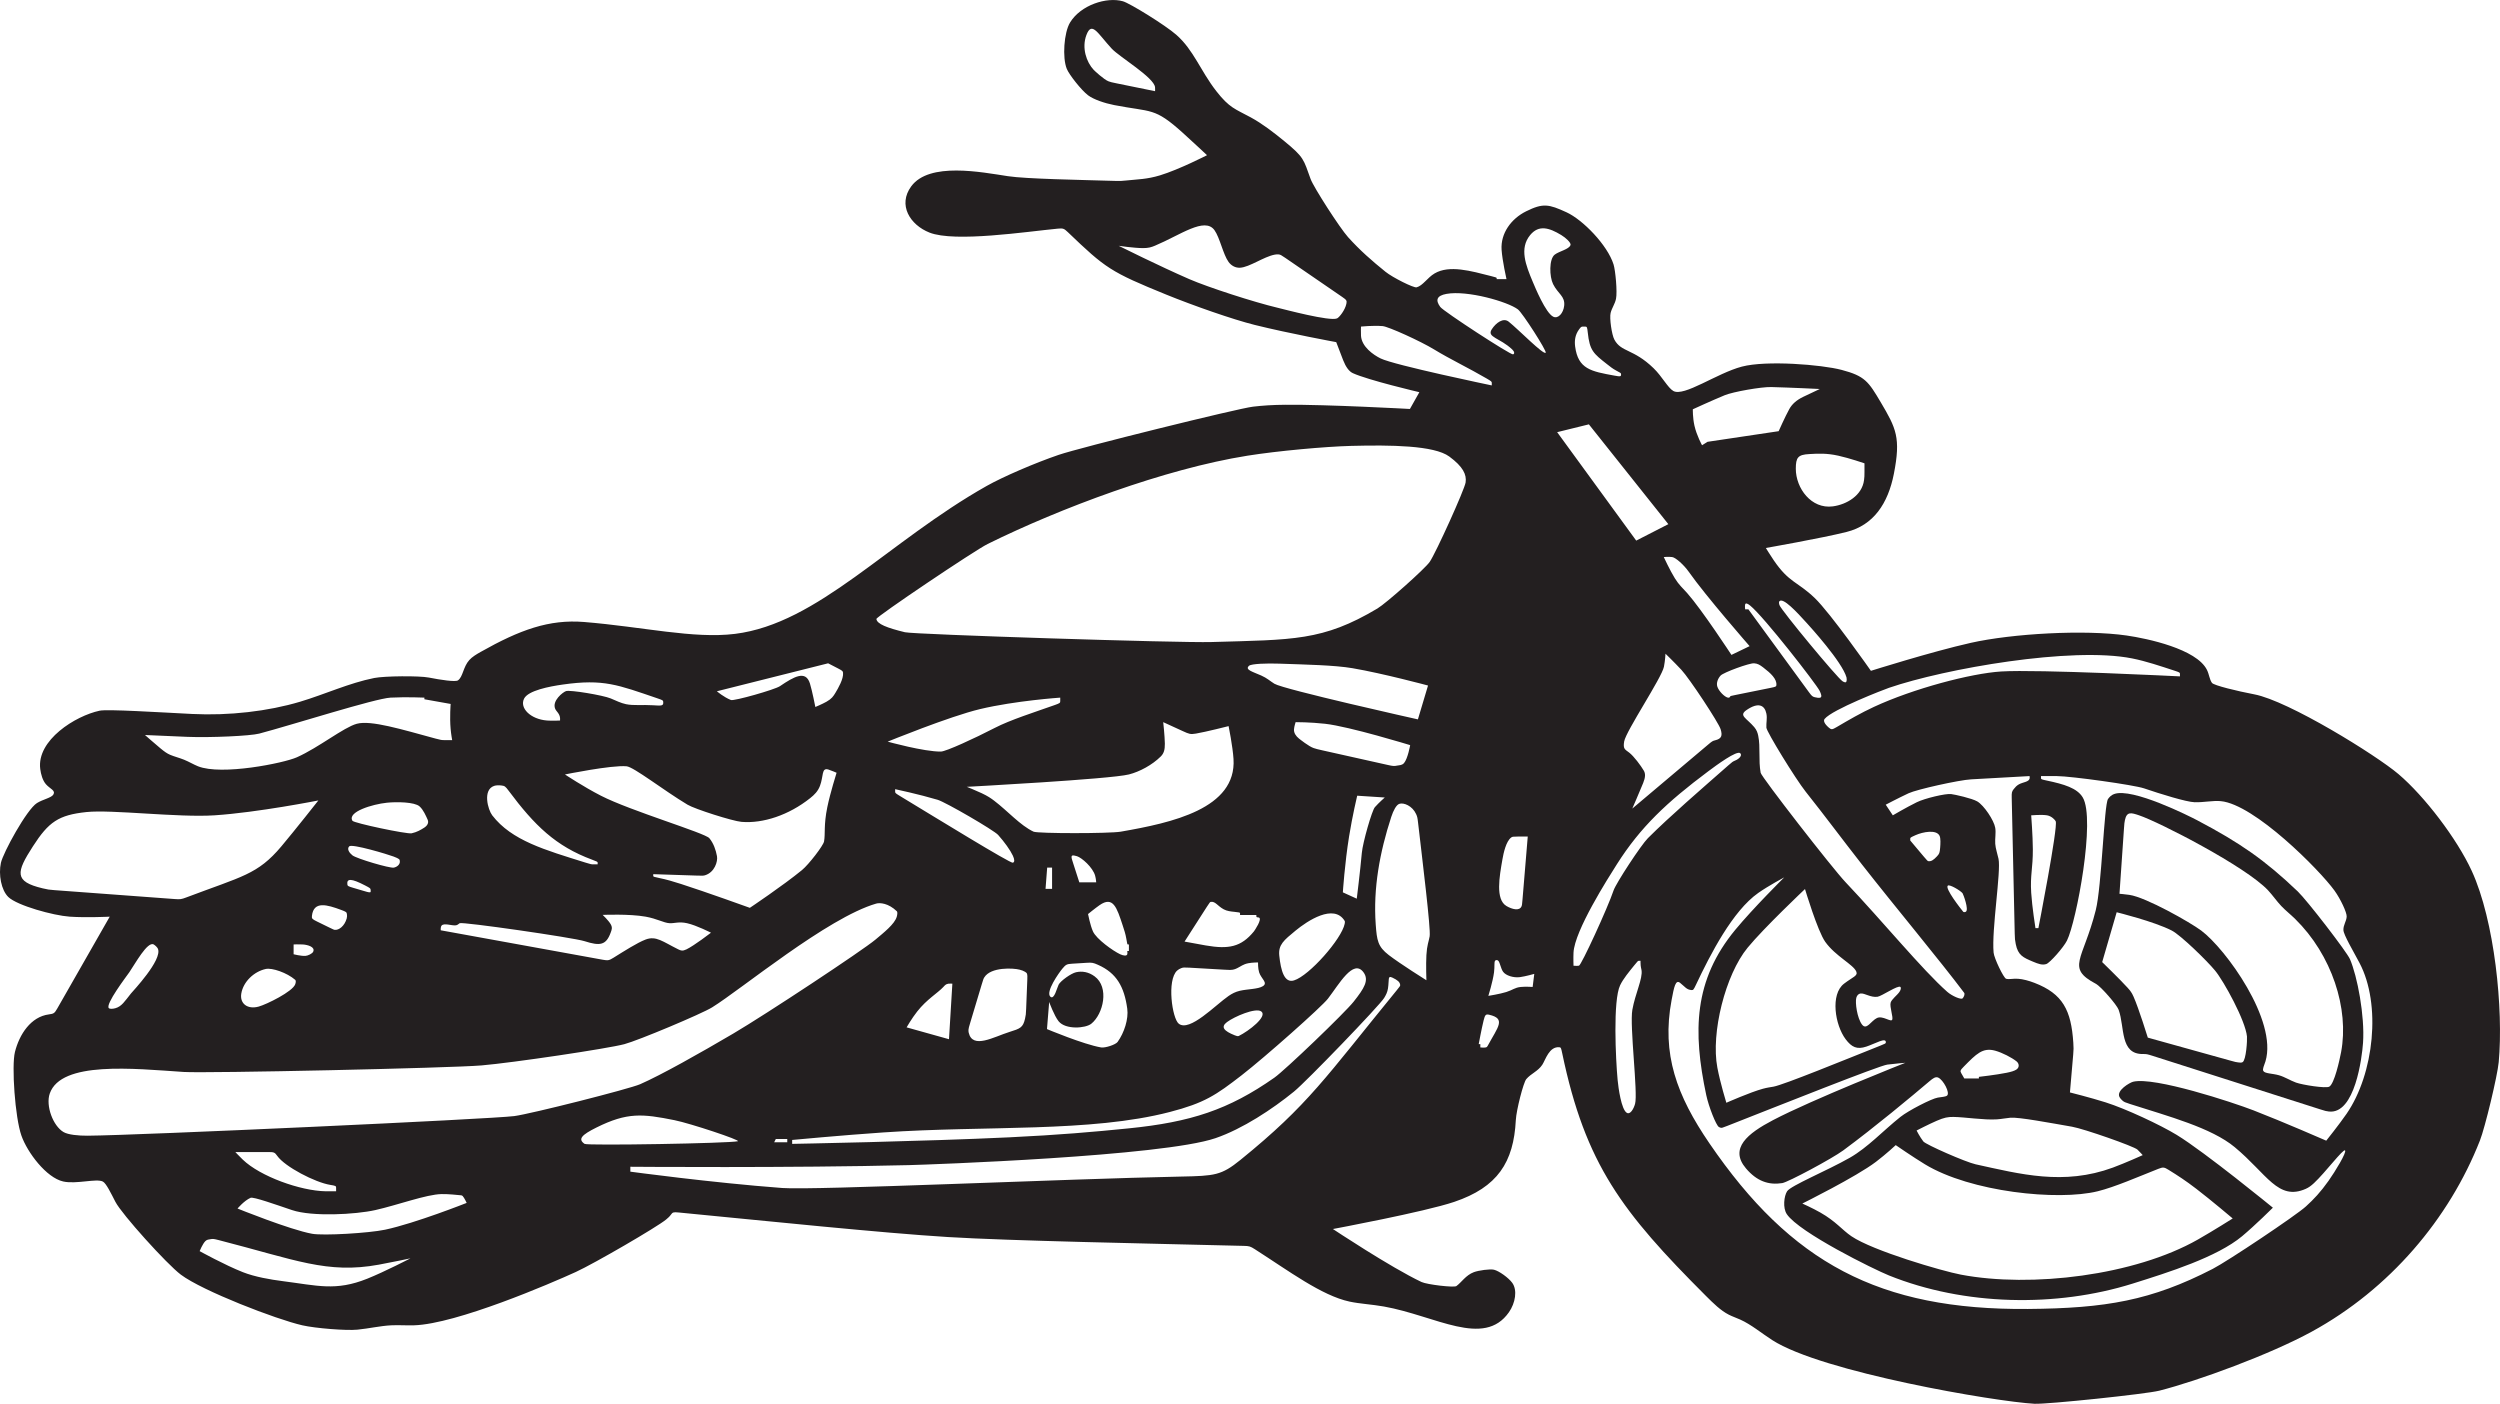 <?xml version="1.0" encoding="UTF-8" standalone="no"?>
<svg viewBox="0 0 688.237 386.462" xml:space="preserve" xmlns="http://www.w3.org/2000/svg"><defs></defs><g transform="matrix(1.25,0,0,-1.25,0,386.462)"><g transform="scale(.24)"><path d="m30.184,511.535c14.473,22.492 23.531,28.781 49.125,31.492 23.093,2.453 84.156-5.187 117.523-3 39.543,2.594 95.313,13.649 95.313,13.649s-21.309-27.106-33.965-42.141c-21.836-25.957-35.953-27.437-87.2-46.844-4.542-1.718-5.585-1.871-10.433-1.511l-110.731,8.203c-4.848.359-5.91.519-10.648,1.64-26.508,6.278-24.285,14.731-8.984,38.512zm141.75,100.5c21.011-.851 57.765.82 65.996,2.992 30.05,7.95 106.379,32.289 120.484,33 14.859.758 31.016,0 31.016,0v-1.5l24.109-4.3c0,0-.996-12.067-.031-22.868 .476-5.316 1.422-10.332 1.422-10.332h-6.684c-3,0-3.855.145-8.547,1.418-31.312,8.493-59.289,17.094-72.277,13.59-12.043-3.262-34.906-21.793-54.988-30.75-12.176-5.433-69.243-16.902-90.754-8.258-4.094,1.649-8.164,4.145-12.75,6.008-4.344,1.754-9.145,2.945-12.75,4.492-3.039,1.313-5.227,2.887-8.996,6-5.434,4.493-14.153,12.196-14.153,12.196s21.86-1.008 38.903-1.688zm246.261-172.98c1.645.222 2.465,1.183 3.637,1.972 2.215,1.5 104.305-13.195 114.602-16.5 14.125-4.527 19.769-3.789 23.996,7.985 .902,2.508 1.773,4.414 0,7.527-2,3.527-7.387,8.609-7.387,8.609s24.43,1.082 39.43-1.621c10.562-1.898 16.449-5.664 21.929-6 4.395-.265 8.528,1.676 16.051,0 8.711-1.937 21.969-8.73 21.969-8.73s-15.426-11.883-22.481-15.27c-3.566-1.711-4.996-1.25-7.527,0-14.187,7.012-20.305,12.688-30,9-7.66-2.91-19.805-10.707-29.371-16.648-4.129-2.563-5.121-2.754-9.906-1.883l-148.707,27.024c0,0-.293,2.812.722,4.207 2.059,2.824 9.485-.149 13.043.328zm35.227,127.972c1.906.649 4.457.641 6.683.387 3.004-.344 3.661-.816 6.567-4.715 23.836-31.972 43.23-50.965 76.691-63.386 4.563-1.692 5.071-1.961 5.071-2.684v-1.602h-4.004c-1.797,0-2.512.164-7.157,1.61-37.003,11.562-67.761,20.195-85.589,43.39-3.922,5.102-8.977,23.364 1.738,27zm27.512,80.102c3.765,7.406 22.992,11.125 35.457,12.898 37.531,5.34 50.582-.285 86.925-12.656 4.606-1.566 5.129-1.859 5.254-2.941 .469-4.106-1.136-3.938-9.593-3.395-9.411.598-17.504-.5-24.563.992-4.73,1-8.992,3.172-13.984,5.258-7.215,3.008-37.383,7.973-41.008,6.742-2.957-1-12.988-8.879-9.988-16.199 1.05-2.562 4.152-4.332 4.5-8.551 .082-1.047 0-2.25 0-2.25s-6.938-.394-12,0c-15.196,1.188-25.368,11.528-21,20.102zm199.464-113.102c19.774-1.679 43.442,6.172 63.036,21.75 4.058,3.227 7.113,6.336 8.996,11.25 3.418,8.903 1.23,17.09 7.804,15 2.719-.863 7.457-2.945 7.457-2.945s-5.832-18.519-8.507-31.555c-3.43-16.695-1.684-24.39-3-31.5-.723-3.879-14.036-21.14-20.25-26.25-17.25-14.175-47.832-34.64-47.832-34.64s-40.286,14.543-63.168,21.89c-7.649,2.461-13.36,4.114-20.204,5.52-4.769.973-5.296,1.16-5.296,1.883v1.597l40.621-1.324c4.859-.156 5.574-.117 7.14.387 8.489,2.723 11.645,12.48 10.739,17.437-1.039,5.668-3.11,11.801-7,16.5-4.004,4.836-72.391,25.114-99.5,39-16.036,8.215-33,19.5-33,19.5s42.859,8.758 56.519,7.5c6.668-.605 33.746-21.925 55.981-35.25 6.726-4.031 41.363-15.054 49.464-15.75zm79.536,145.5 9.004-4.66c4.046-2.094 4.511-2.496 4.683-3.996 .633-5.531-4.578-14.406-6.937-18.344-1.985-3.316-3.426-5.515-8.25-8.25-3.969-2.242-10.223-4.843-10.223-4.843s-2.883,14.851-4.984,21.593c-3.852,12.328-14.332,6.461-27.543-2.5-4.735-3.207-42.161-13.785-44.926-12.699-6.547,2.582-12.922,8.027-12.922,8.027l102.098,25.672zm-424.809-203.902c4.328-2.246 4.82-2.617 4.945-3.691 .297-2.61.153-2.711-1.738-2.496-.719.082-1.316.246-5.98,1.621l-8.243,2.433c-4.66,1.375-5.195,1.696-5.371,3.196-.617,5.425 3.465,5.652 16.387-1.063zm19.844,75.957c9.277.961 25.418.672 29.965-3.305 3.636-3.175 5.996-8.976 7.5-12.238 1.574-3.418-1.239-6.137-3.004-7.262-3.473-2.211-6.852-4.195-11.696-5.25-4.289-.929-53.007,9.375-54.304,11.489-4.992,8.16 18.332,15.207 31.539,16.566zm6.176-49.375c1.996-.758 4.07-1.621 5.183-2.535 .445-.371.61-1.371.602-2.242-.012-2.539-2.403-4.727-5.489-5.403-3.648-.797-34.187,8.243-38.011,11.25-2.86,2.258-5.301,5.793-2.996,8.258 2.484,2.649 35.629-7.394 40.711-9.328zm-90.215-113.168c.761-.656.57-2.414 0-4.023-2.395-6.782-26.2-18.45-33.477-20.489-10.269-2.875-17.609,2.68-16.019,12 1.851,10.875 11.656,20.157 22.496,22.508 5.703,1.227 19.386-3.402 27-9.996zm15.328,58.785c1.594,13.836 13.863,10.203 26.758,5.418 4.57-1.691 5.101-2.078 5.328-3.855 .168-1.317.226-2.535-.172-3.961-2.004-7.153-7.266-10.922-10.942-10.496-.808.086-1.382.336-5.746,2.472l-10.703,5.239c-4.367,2.144-4.816,2.66-4.523,5.183zm1.176-32.894c-.832-1.879-4.981-3.785-7.204-3.903-4.074-.207-10.796,1.5-10.796,1.5v9c0,0 4.812.243 8.398,0 4.606-.3 11.512-2.254 9.602-6.597zm535.5,37.109c.898-.867.48-3.281 0-5.012-1.883-6.797-12.168-14.812-19.5-21-11.813-9.964-100.645-68.672-130.5-86.25-30.668-18.047-66.164-38.031-85.5-46.5-10.059-4.402-100.317-27.257-115.5-29.25-21.2-2.777-345.594-17.687-391.563-18-8.469-.054-17.824.864-22.039,3.321-9.715,5.652-16.539,24.226-12.676,35.363 10.418,30.043 76.762,22.898 122.903,19.816 20.296-1.351 245.242,3.582 273.375,6 28.933,2.489 115.523,15.375 131.007,19.5 12.762,3.399 70.629,27.668 80.493,33.75 26.714,16.493 105.918,82.27 150.601,95.25 3.457,1.008 11.25.368 18.899-6.988zm83.398,336.988c66.082,32.645 162.508,68.918 238.358,81.008 27.87,4.438 71.33,8.375 95.24,8.996 36.02.934 76.11.492 90-9.754 12.65-9.312 16.05-16.574 15-23.757-.93-6.446-27.37-64.903-33-72.993-4.42-6.343-39.82-37.879-48-42.75-50.22-29.918-77.28-28.539-152.39-30.742-29.33-.863-272.567,6.922-281.106,8.992-16.364,3.977-25.844,7.621-26.196,12.215-.16,2.063 90.024,62.824 102.094,68.785zm360.598,170.254c-6.77,3.324-17.33,10.739-18,20.727-.23,3.523 0,8.519 0,8.519s10.77,1.129 19.81.442c5.24-.399 34.86-13.828 47.37-21.477 14.34-8.762 32.33-17.363 48.16-26.633 4.19-2.457 4.67-2.851 4.67-3.929v-2.399c0,0-89.4,18.567-102.01,24.75zm60.49,59.249c19.06,3.45 56.11-7.12 65.52-14.25 4.16-3.16 26.65-38.221 25.49-39.749-1.83-2.429-24.97,21.336-33.98,28.5-4.9,3.887-11.65-.996-15.51-6.992-4.82-7.457 7.25-7.633 18.75-18.512 2.16-2.05 2.35-4.031.75-4.5-2.29-.656-63.71,39.373-66.76,43.503-4.6,6.26-3.35,10.36 5.74,12zm76.76,54c7.87,9.51 17.26,6.82 28.5,0 4.4-2.67 9.17-7.2 8.52-9.15-1.35-4.03-10.32-5.61-14.52-8.85-5.3-4.1-4.87-20.18-1.49-27 4.47-9.05 11.15-11.03 10.19-19.89-.74-6.8-5.51-12.199-9.95-10.109-7.04,3.309-16.88,27.329-18.8,31.869-6.58,15.56-12.53,30.92-2.45,43.13zm44.77-86.71c1.78,2.442 2.16,2.707 3.81,2.707h1.85c1.65,0 1.89-.535 2.4-5.382 1.74-16.614 5.2-19.352 17.67-29.114 2.69-2.101 5.27-4.234 8.27-5.781 4.04-2.086 4.49-2.402 4.57-3.121 .3-2.602-.54-2.613-6.08-1.598-21.37,3.899-33.31,5.981-36.01,26.699-.68,5.208-.1,10.61 3.52,15.59zm82.01-178.613-29.48-15.09-72.55,99.512 29.11,7.176 72.92-91.598zm3.49-30.18c3.16-.394 10.76-7.136 15.23-13.5 15.8-22.484 55.86-68.257 55.86-68.257l-16.68-8.032c0,0-27.07,41.446-40.68,56.789-4.32,4.871-7.27,7.114-11.25,13.508-4.44,7.145-10.17,19.492-10.17,19.492s4.34.422 7.69,0zm18.98,135.602c0,0 17.31,7.965 29.25,12.898 7.7,3.184 33.61,7.739 42.7,7.504 17.03-.433 44.57-1.781 44.57-1.781s-9.38-4.348-15.26-7.219c-6.1-2.972-10.17-6.562-12.76-11.25-3.88-7.035-9.74-20.254-9.74-20.254l-65.26-9.746-5.04-3.156c0,0-4.89,8.781-6.96,17.883-1.69,7.457-1.5,15.121-1.5,15.121zm157.51-49.586v-8.148c0-3.657-.05-4.383-.4-7.247-1.74-14.043-15.84-22.433-28.7-24.121-19.65-2.574-33.89,16.528-33.91,34.508 0,10.399 1.98,12.918 12.31,13.492 8.31.465 15.77.922 26.72-1.492 10.24-2.262 23.98-6.992 23.98-6.992zm-41.17-208.758c1.44-2.945 2.34-5.57.66-6.258-1.12-.457-3.39-.047-5.04.356-2.22.547-2.79,1.043-5.66,4.969l-55.3,75.675h-3c0,0-.38,3.098 0,4.5 .47,1.743 2.48.688 4.55-.972 12.73-10.231 60.82-72.203 63.79-78.27zm-36.84,82.25c3.42,3.457 15.56-9.574 25.21-20.238 2.56-2.824 32.33-35.484 36.29-49.668 .25-.867.3-2.637 0-3.602-.47-1.515-1.85-1.043-3.59,0-4.64,2.774-56.46,65.332-57.91,69.903-.54,1.687-.62,2.961 0,3.605zm100.5-79.508c51.46,17.641 167.66,38 223.02,27 12.91-2.554 26.03-7.047 38.85-11.222 4.62-1.508 5.13-1.797 5.13-2.875v-2.403c0,0-130.36,6.618-164.04,4.5-27.94-1.754-80.73-15.765-116.76-32.48-12.18-5.649-22.99-11.949-34.17-18.52-4.19-2.464-4.9-2.527-7.14-.609-4.56,3.898-5.14,6.609-3.96,8.062 7.12,8.727 54.66,27.036 59.07,28.547zm130.5-117c0,0 9.68.825 14.52,0 4.38-.734 7.56-4.461 7.98-5.488 2.21-5.34-15.89-98.004-15.89-98.004h-2.71c0,0-3.08,19.449-3.9,32.395-1.02,16.367 1.59,22.328 1.51,39.972-.07,12.594-1.51,31.125-1.51,31.125zm174,13c30.87-2.922 90.55-63.023 104.26-82 5.65-7.832 11.48-20.261 11.24-24-.27-4.343-3.16-7.652-3-12.297 .16-4.402 9.02-19.242 14.83-30.265 19.94-37.793 13.46-101.512-11.96-138.383-6.86-9.937-18.62-24.617-18.62-24.617s-39.71,17.336-66.74,27.812c-18.84,7.301-91.15,31.133-110.53,26.25-2.99-.754-15.56-7.953-12.47-14.011 .58-1.141 1.69-2.391 2.81-3.328 1.52-1.266 2.2-1.571 6.83-3.059 35.42-11.359 74.67-21.809 96.1-39.602 29.66-24.613 39.76-49.547 65.25-38.246 2.7,1.196 4.91,2.828 7.51,5.246 10.33,9.637 26.85,31.707 28.5,30 1.66-1.722-9.07-19.347-15.21-28.004-7.24-10.191-13.34-16.718-20.8-23.492-9.04-8.222-71.49-50.039-85.49-57.254-56.29-28.98-98.15-36.172-169.5-36.75-136.53-1.105-217.36,42.297-292.35,152.094-29.88,43.742-44,81.727-34.65,131.406 2.27,12.106 3.66,19.047 7.76,15.778 4.78-3.813 5.94-6.289 10.52-6.641 1.55-.121 1.96.352 4.03,4.754 13.35,28.254 33.71,67.855 57.19,84.359 9.26,6.524 23.86,14.321 23.86,14.321s-28.36-28.098-44.87-48.071c-38.2-46.238-39.13-93.148-26.68-151.765 2.25-10.586 9.01-27.696 11.55-29.211 .57-.348 1.18-.606 1.83-.746 .88-.192 1.48-.012 6,1.765 48.77,19.157 139.25,55.243 146.8,56.207 8.07,1.036 16.51,1.649 16.51,1.649s-85.19-33.602-121.5-52.649c-23.03-12.078-40.38-25.828-24.76-44.246 9.92-11.695 20.71-15.492 33.28-13.504 5.41.86 45.84,22.528 55.97,30 28.81,21.239 62.89,49.649 79.5,63.75 2.7,2.289 5.18,4.106 7.53,3.137 4.78-1.965 11.31-14.25 8.21-16.621-1.43-1.098-4.97-1.227-8.47-1.809-5.8-.968-27.03-11.941-34.26-17.707-15.92-12.679-29.98-28.07-46.5-37.5-20.91-11.922-54.16-25.515-57.51-30.75-2.8-4.371-4.12-15.261-.25-21 11.46-16.957 80.17-50.781 93.75-56.25 69.28-27.883 153.48-29.437 223.5-7.5 33.37,10.457 77.47,24.336 100.51,43.5 11.95,9.957 28.27,26.184 28.27,26.184s-62.23,50.914-88.27,66.816c-15.03,9.172-46.77,24.02-65.18,29.832-14.26,4.5-32.78,9.121-32.78,9.121l3,34.793c.41,4.844.41,5.922.1,10.778-1.96,29.871-9.6,44.945-35.65,54.976-5.11,1.977-10.65,3.446-14.97,3.75-4.84.344-8.15-.777-11.03,0-2.3.621-11.01,18.801-11.5,23.973-1.94,20.898 6.94,74.527 4.51,86.07-1.02,4.809-2.68,9.266-3.01,13.86-.34,4.843.79,9.828 0,14.613-1.13,6.887-10.35,20.648-16.49,24.234-4.91,2.864-20.5,6.325-24,6.75-5.12.633-24.24-3.914-31.5-7.5-9.73-4.785-22-12.023-22-12.023l-6.5,9.773c0,0 11.62,6.106 20.99,10.5 7.48,3.512 46.14,12.11 57.3,12.75 21.26,1.219 53.7,3 53.7,3s.27-1.363 0-2.398c-.78-3.024-6.14-3.149-9.87-5.231-1.9-1.062-3.38-2.632-4.68-4.324-1.75-2.281-1.93-3.074-1.83-7.933l2.76-124.746c.12-4.856.21-5.809.94-9.516 2.07-10.414 6.91-12.379 15.69-16.102 5.35-2.269 8.7-3.363 12.29-2.25 3.32,1.032 15.92,15.305 19.01,21.524 8.68,17.476 26.49,111.726 14.44,131.476-5.22,8.551-17.17,12.063-32.96,15.391-4.76,1-5.29,1.211-5.29,2.109v2c0,0 7.5.055 14.41,0 13.65-.097 71.03-8.156 80.09-11.25 15.12-5.148 38.89-12.531 46.48-12.75 8.55-.238 16.72,1.7 24.02,1zm-459,66.024c1.8-5.899 1.02-8.738-5.19-10.223-2.08-.496-2.72-.898-6.43-4.031l-69.44-58.586c0,0 6.83,15.66 10,23.519 2.06,5.106 2.23,8.493.56,11.309-2.72,4.613-9.05,13.164-13.38,16.527-3.81,2.954-5.84,3.161-4.62,10.262 1.66,9.574 34.53,58.422 36.5,68.598 1.13,5.816 1.41,11.89 1.41,11.89s7.79-7.515 14.6-14.789c7.34-7.847 34.14-48.414 35.99-54.476zm45.71,37.898-31.41-6.347c-4.77-.965-5.3-1.106-5.43-1.418-.43-1.172-1.46-1.332-2.26-1.157-3.19.723-8.28,6.047-9.6,9.993-1.2,3.543.59,7.683 2.99,10.265 2.73,2.906 26.41,11.574 30.75,11.242 3.2-.238 5.15-1.379 8.26-3.75 6.98-5.32 12.8-10.699 12.15-16.418-.14-1.207-.69-1.445-5.45-2.41zm69.04-322.422c5.55-7.351 10.37-9.597 18.97-6.738 8.33,2.766 18.49,9.039 17.87,3.641-.07-.723-.59-1-5.1-2.801-32.5-12.949-88.56-35.918-97.98-37.602-2.98-.531-5.72-.836-9.71-1.918-11.56-3.148-33.55-12.867-33.55-12.867s-5.62,18.348-8.24,32.246c-6.04,31.86 7.35,85.211 27.75,110.039 14.96,18.227 52.67,53.848 52.67,53.848s11.51-38.508 18.57-48.445c9.38-13.188 25.8-20.785 28.5-27.301 1.65-3.965-3.07-4.828-11.24-11.102-12.76-9.773-8.33-37.945 1.49-51zm42.75,18c-1.14-2.691-8.72,3.989-14,1.5-5.47-2.57-9.56-11.562-13.75-6-4.52,6.032-6.41,20.125-5.25,24.512 .63,2.359 2.11,3.774 3.99,3.988 3.76.434 9.15-3.89 15.51-3 3.84.539 18.87,10.993 21.01,9 .68-.644.52-2.476-.9-4.531-2.17-3.168-7.3-6.851-8.1-9.957-.99-3.769 2.49-13.191 1.49-15.512zm67.5,99c-.75-.461-2.02-.461-2.39,0-2.43,2.981-17.09,21.578-14.11,24 1.67,1.352 11.55-4.535 13.51-7 .56-.718 6.06-15.14 2.99-17zm46.5-144.75c-1.88-1.281-4.89-2.16-9-3-9.7-1.984-25.5-3.75-25.5-3.75v-1.5h-13.38l-2.76,4.786c-1.24,2.148-.99,2.769 2.42,6.238 11.31,11.449 17.22,17.676 28.72,14.476 6.52-1.812 15.12-6.273 19.5-9.75 2.57-2.035 2.86-5.554 0-7.5zm129.98-91.238c4.53,1.789 5.48,1.707 9.61-.863 8.73-5.426 15.47-9.762 25.42-17.395 13.67-10.492 33.4-27.203 33.4-27.203s-17.86-11.308-31.91-19.305c-58.04-33.039-153-44.507-217.5-32.242-17.2,3.27-80.82,21.86-100.5,35.246-8.66,5.903-14.12,13.578-28.5,21.75-7.14,4.067-16.51,8.258-16.51,8.258s49.5,24.547 67.52,38.242c9.71,7.391 18.18,15.352 18.18,15.352s15.74-10.867 26.81-17.602c41.81-25.418 121.89-33.777 158.52-24.75 15.56,3.836 37.13,13.25 55.46,20.512zm-41.48,1.238c-45.26-16.675-85.24-5.933-126,3-9,1.977-45.73,18.047-48,21-3.39,4.446-6.16,10.012-6.16,10.012s11.14,5.754 18.38,8.895c7.02,3.046 10.37,3.625 15.4,3.566 10.43-.129 28.08-3 39.89-2.223 4.58.305 8.28,1.161 12.37,1.5 7.93.664 36.56-4.781 56.62-8.25 10.76-1.855 56.91-18.011 60-21 2.46-2.375 4.84-5.078 4.84-5.078s-15.82-7.176-27.34-11.422zm-185.99,300.153v1.8c0,.809.49,1.125 4.94,3.122 6.57,2.953 19.33,5.461 22.05-.809 .99-2.277.75-7.125.46-10.688-.41-4.8-.71-5.601-2.96-8.007-3.05-3.246-5.16-4.707-7.7-4.422-.8.09-1.24.515-4.37,4.238l-12.42,14.766zm49.49-139.801c.8-1.063-.13-3.766-1.49-5.102-1.39-1.359-9.68,2.184-14.01,6-22.7,20.008-59.2,64.614-93.25,100.5-12.52,13.207-77.28,96.645-78,100.5-2.17,11.723-.05,23.387-2.24,34.024-.55,2.64-1.37,5.215-3.64,7.898-7.25,8.512-14.65,10.555-6.87,15.828 10.64,7.211 16.4,4.411 18-3.449 .91-4.433-.28-8.387 0-12.898 .25-3.828 26.7-46.918 36-58.653 18.13-22.824 33.19-43.23 51.61-66.75 30.91-39.492 71.26-87.773 93.89-117.898zm-321.75,93.898c-5.25-15.718-29.62-68.711-31.74-69-2.38-.324-5,0-5,0s-.24,6.957 0,12c.94,20.121 31.73,68.356 39.74,81 21.76,34.313 45.9,56.961 83.88,85.371 7.51,5.622 26.34,19.465 29.37,16.629 2.05-1.914-.68-5.129-4.82-6.816-1.95-.797-2.57-1.246-6.22-4.457-24.87-21.906-53.2-46.254-73.71-66.727-6.24-6.234-29.26-41.32-31.5-48zm19.75-195.75c-1.32-4.738-4.45-10.152-7.6-8.25-5.03,3.051-7.71,22.786-8.4,30-1.81,19.289-4.36,73.145 2.26,87 2.93,6.149 8.27,12.457 12.96,18.289 3.04,3.793 3.47,4.211 4.18,4.211h1.61c0,0-.01-.789 0-1.5 .04-4.152.66-5.476.91-7.07 1.25-7.707-5.8-21.625-8.42-36.398-2.61-14.743 5.26-76.457 2.5-86.282zm-121.74,224.25c1.03,5.957 3.35,16.68 8.04,20.125 1.07.789 1.66.875 5.86.875h9.35l-4.8-57.613c-.41-4.848-.5-5.492-.93-6.449-1.91-4.41-8.53-2.742-13.78.312-10.31,6.02-6.47,27.078-3.74,42.75zm27.75-117c0,0-6.55.434-10.81,0-5.71-.582-7.26-2.742-13.39-4.66-6.02-1.879-16.45-3.527-16.45-3.527s4.13,13.242 5.2,21.547c.74,5.777-.02,9.164.94,10.64 .59.903 2.21.903 3,0 1.62-1.828 2.26-7.027 4.34-10.004 2.51-3.582 9.61-5.769 15.46-4.996 5.17.684 13.2,3 13.2,3l-1.49-12zm-41.25-54c-.39-.695-.68-1.257-1.74-1.5-1.63-.363-5.02,0-5.02,0v3h-1.5c0,0 2.62,14.18 4.5,21.75 1.3,5.18 1.97,5.981 5.11,5.25 15.69-3.648 8.03-11.168-1.35-28.5zm-53.26,100.5c-.83-4.89-2.47-8.047-2.99-17.25-.51-8.789 0-23.109 0-23.109s-23.74,14.84-34.51,23.109c-10.11,7.766-10.93,13.43-12,28.125-2.39,33.086 3.66,66.2 14.25,98.625 2,6.114 4.63,11 7.36,12 3.96,1.461 12.01-1.785 15.43-9.328 1.09-2.402 1.28-3.207 1.83-8.031 3.99-34.668 11.77-97.504 10.63-104.141zm-238.5-161.25c31.91,8.289 42.31,15.403 66.01,33.75 21.27,16.489 73.26,62.618 79.14,70.25 10.15,13.157 23.24,36.852 32.6,24.25 5.4-7.269.71-14.726-9-27-8.19-10.347-63.05-62.945-72.75-69.75-42.11-29.539-76.88-40.765-133.5-46.5-32.85-3.328-63.973-6.043-109.871-8.25-78.141-3.75-199.125-6-199.125-6v3.602c0,0 45.562,4.293 83.625,6.898 94.203,6.461 190.001-.172 262.871,18.75zm-199.496,117.75-3.094-50.961-38.895,10.883c0,0 4.719,8.211 9.739,14.578 8.871,11.262 18.683,16.786 24,22.5 1.238,1.336 2.234,2.68 4.648,3 1.523.203 3.602,0 3.602,0zm-52.5,178.5c0,0 22.023-4.687 39-9.75 7.359-2.195 51.671-27.941 55.5-32.25 5.75-6.464 11.117-13.855 13.5-18.988 1.632-3.504 1.8-5.976 0-6.512-2.36-.695-69.149,40.352-103.383,61.102-4.16,2.519-4.617,2.922-4.617,4v2.398zm151.5,80.664c0-1.503-.508-1.855-5.086-3.48-18.469-6.559-40.75-13.606-54.914-20.934-18.77-9.707-44.879-21.687-49.5-21.75-15.43-.211-48.86,9.11-48.86,9.11s56.727,23.199 84.86,29.89c32.316,7.688 73.5,10.5 73.5,10.5v-3.336zm-30.211-255.046-1.078-27.25c-.192-4.852-.293-5.758-1.036-9.032-1.859-8.175-4.476-9.054-14.175-12.086-14.387-4.488-33.887-16.105-37.5-.75-.231.977-.289,2-.172,3 .156,1.352.324,2.024 1.722,6.676l10.395,34.656c1.394,4.653 1.637,5.309 2.414,6.536 6.035,9.613 26.582,8.527 32.398,6.988 1.77-.465 3.434-1.028 4.957-1.953 2.055-1.25 2.266-1.93 2.075-6.785zm91.707,22.882c-.44-1.797-3.6-1.351-6.5,0-6.57,3.063-21.85,13.953-25,21-2.51,5.621-4.496,15.903-4.496,15.903s6.326,5.175 10.496,8.097c12.54,8.786 15.92-2.23 21.22-18.293 1.35-4.07 2.71-8.132 3.4-12.363 .8-4.808.93-5.344 1.38-5.344h1v-6h-1.5c0,0 .28-1.882 0-3zm-46.196,90c4.532-1.414 14.606-10.293 16.716-17.922 .78-2.859.98-6.078.98-6.078h-15.504l-5.344,16.61c-1.48,4.625-1.656,5.218-1.734,5.89-.227,1.981.218,2.961 4.886,1.5zm-28.8-30 1.5,19.5h4.5v-19.5h-6zm3.339-103.785c0,0 4.586-12.664 8.661-17.715 6.402-7.925 24.734-6.5 29.996-2.25 11.07,8.93 16.73,33.469 3,43.5-5.528,4.043-11.371,4.993-17.008,3.75-4.481-.98-14.258-7.953-15.988-11.398-1.536-3.055-3.996-14.121-7.5-11.102-4.879,4.211 7.886,22.161 11.004,25.86 3.136,3.73 4.023,4.176 8.875,4.476l13.429.832c4.848.301 5.888.114 10.338-1.859 16.92-7.488 24.1-20.012 26.85-40.285 1.28-9.391-2.76-22.012-8.86-30.481-1.8-2.496-11.36-5.679-15.14-5.043-16.016,2.703-49.672,16.828-49.672,16.828l2.015,24.887zm173.957-31.215c-.81-.398-2.21.047-3.57.586-10.29,4.071-13.11,7.742-7.23,12.164 6.65,5.008 26.45,13.586 31.5,9.75 5.97-4.535-11.46-17.957-20.7-22.5zm1.04,41.493c-4.07-.965-7.16-2.563-10.34-4.743-11.94-8.191-35.73-33.324-45.73-25.484-6.04,4.73-11.11,39.945-1.52,48.734 1.09.996 2.36,1.7 3.71,2.219 1.82.703 2.56.75 7.41.477l32.62-1.883c4.85-.281 5.59-.277 7.41.019 1.35.219 2.68.758 3.86,1.336 3.45,1.68 5.62,3.68 10.24,4.582 3.71.731 9,.75 9,.75s-.14-5.511 1.01-9.109c1.88-5.875 8.29-9.543 3.5-12.641-4.42-2.847-14.21-2.625-21.17-4.257zm31.66,281.757c-4.13,2.571-6.73,5.188-12,7.508-8.57,3.754-15.16,5.367-11.29,8.938 2.13,1.953 16.7,2.375 27.84,1.976 24.56-.879 50.59-1.336 67.15-4.172 28.04-4.789 69.3-15.898 69.3-15.898l-9.29-31.066c0,0-123.27,27.496-131.71,32.714zm44.27-61.175c-4.74,1.062-5.56,1.273-8.16,2.109-4.39,1.422-12.91,8.262-13.61,8.816-2.63,2.125-4.75,5.071-4.5,8.403 .21,2.808 1.5,6.597 1.5,6.597s13.22.039 27-1.492c22.47-2.512 78.11-19.605 78.11-19.605s-2.16-12.364-5.6-16.403c-1.84-2.148-4.04-1.937-6.23-2.355-2.95-.574-3.8-.524-8.54.531l-59.97,13.399zm20.24-159.172c-2.76-13.785-32.45-47.582-46.51-51.903-8.81-2.703-12.07,8.828-13.5,22.801-1,9.926 4.16,14.027 15,22.949 10.7,8.801 35.07,25.078 45.01,8.856 .35-.578.2-1.641 0-2.703zm-1.67,28.906c0,0 1.68,26.223 5.74,51.469 3.05,18.883 7.42,37.222 7.42,37.222l25.31-1.648c0,0-5.24-4.57-9.05-8.852-2.76-3.093-11.14-32.41-12.01-42-1.55-17.16-4.64-42-4.64-42l-12.77,5.809zm-79.34-20.809c0,0-.14-.961 0-1.5 .24-.828 1.52-.539 2.24-.765 3.56-1.09-4.04-12.188-4.49-12.735-11.81-14.476-23.33-16.504-44.19-12.922-8.44,1.45-19.48,3.547-19.48,3.547l20.41,31.832c2.62,4.09 3,4.555 3.81,4.649 4.13.472 6.02-3.758 11.7-6.856 3.03-1.644 6.53-2.004 9.93-2.339 4.57-.458 5.07-.586 5.07-1.309v-1.602h15zm-85.5,177 18-8.25c5.8-2.64 6.87-3.097 12-2.25 8.9,1.473 30,6.86 30,6.86s3.77-18.547 4.5-30.11c2.92-45.675-56.54-58.589-103.44-66.75-10.35-1.797-76.248-1.797-80.064,0-12.278,5.786-23.524,18.825-36.242,28.5-2.817,2.145-5.77,4.157-11.25,6.75-5.571,2.645-13.746,5.895-13.746,5.895s131.502,7 148.742,11.355c9.87,2.496 21.35,8.668 29.25,16.5 2.77,2.746 3.83,6.051 3.75,11.703-.1,7.254-1.5,19.797-1.5,19.797zm-356.996-385.5 1.5,3h10.5v-3h-12zm571.086,139.219c-65.22-79.797-80.48-104.543-143.25-155.445-17.48-14.176-23.53-14.656-54.34-15.274-107.188-2.152-336.594-12.695-365.996-10.5-64.813,4.84-139.5,15-139.5,15v4.5c0,0 147.629-1.203 255.75,1.504 18.621.465 232.476,8.016 281.246,24.746 24.81,8.516 52.19,26.598 72,42.75 11.65,9.5 78.35,78.75 82.71,85.868 1.67,2.73 2.99,5.242 3.53,8.742 1.26,8.16-.58,12.168 4.16,9.898 4.46-2.14 6.86-3.949 7.05-6.777 .05-.746-.28-1.246-3.36-5.012zm-745.086-140.719c-6.352,4.383-2.746,8.219 10.937,15.028 28.25,14.066 42.207,12.633 71.559,6.722 14.457-2.906 61.312-18.48 58.133-19.32-7.309-1.93-138.083-4.187-140.629-2.43zm-320.485-7.5h30.594c4.859,0 5.648-.351 7.887-3.539 6.972-9.929 34.793-24.39 48.652-26.597 4.813-.766 5.348-1.016 5.348-2.52v-3.344c0,0-5.215-.074-9.598,0-23.09.399-59.996,13.559-76.094,29.094-3.199,3.086-6.789,6.906-6.789,6.906zm137.485-71.246c-14.778-3.152-56.618-5.644-67.024-3.75-20.453,3.715-68.437,23.16-68.437,23.16s5.949,7.157 11.949,9.836c2.523,1.137 23.355-6.308 38.012-11.246 18.476-6.226 58.144-4.133 76.5,0 20.355,4.582 46.937,14.449 60.816,14.668 6.906.114 13.938-.812 17.586-1.094 .629-.05 1.156-.082 1.844-.824 1.433-1.551 3.562-6.172 3.562-6.172s-47.058-18.66-74.808-24.578zm-16.5-45.004c-28.887-11.605-45.829-6.238-77.25-2.246-11.672,1.477-25.801,3.946-36.754,8.246-16.668,6.555-39.739,19.332-39.739,19.332s2.731,6.688 5.243,9.168c1.57,1.555 3.054,1.461 4.714,1.778 2.235.425 3.008.34 7.715-.867 70.504-18.106 99.274-31.196 146.754-22.504 12.469,2.273 29.012,5.808 29.012,5.808s-23.215-12.09-39.695-18.715zm-218.254,281.25c5.289,7.703 16.675,28.645 22.351,25.5 1.379-.761 3.371-2.699 3.903-3.984 4.191-10.227-23.121-38.977-24.754-41.016-5.836-7.304-8.508-11.863-14.25-13.5-2.278-.644-4.981-.847-6,0-3.805,3.196 16.465,29.672 18.75,33zm1116.83,613.463c-1.21-5.94-6.53-12.541-8.56-13.463-6.52-2.933-48.23,8.263-54.51,9.753-21.83,5.18-63.96,18.84-81.01,26.25-27.68,12.05-64.86,30.6-64.86,30.6s14.24-2.09 22.26-2.1c5.11-.01 7.7.82 11.1,2.25 23.12,9.69 45.55,26.61 54.5,14.25 4.93-6.8 7.99-22.43 13-29.25 2.51-3.41 6.3-5.48 10.5-5.25 8.69.48 21.78,10.12 31.8,12 1.22.23 2.41.35 3.6.2 1.62-.18 2.25-.51 6.25-3.26l52.12-35.77c4.01-2.76 4.39-3.38 3.81-6.21zm-175.58,195.04-35.2,7.17c-4.77.98-5.51,1.16-7.41,1.85-4.32,1.58-13.11,9.92-13.64,10.48-6.778,7.19-11.168,20.28-6.746,32.01 4.976,13.21 10.316,1.49 23.256-12.49 7.04-7.6 38.85-26.42 39.74-35.42 .18-1.75 0-3.6 0-3.6zm-996.028-757.503c15.637-1.062 36.793,0 36.793,0l-48.191-84.359c-2.414-4.223-3.168-4.754-7.57-5.313-16.641-2.132-27.195-18.351-31.238-34.589-3.141-12.621.051-59.946 5.988-76.739 5.473-15.488 22.84-38.484 38.25-42 11.953-2.722 30.484,2.973 36.438-.078 3.102-1.59 7.449-10.722 11.559-18.672 5.863-11.328 47.097-57.043 60.004-66.746 19.843-14.929 87.546-41.035 111.476-46.5 12.106-2.77 40.285-4.996 50.524-4.004 10.601,1.031 20.882,3.492 31.121,4.004 6.98.344 13.941-.223 20.929,0 38.875,1.215 125.543,38.457 148.473,48.969 17.004,7.797 74.508,41.211 82.793,48.105 1.617,1.344 3.188,2.708 4.387,4.411 1.613,2.304 2.336,2.507 7.172,2.043 82.308-7.957 186.046-18.774 247.046-22.528 56.833-3.496 181.105-5.863 271.685-8.117 4.85-.121 5.85-.426 9.94-3.043 30.88-19.754 61.34-42.602 86.96-48.09 9.55-2.051 20.4-2.527 31.49-4.504 47.44-8.453 91.8-38.129 114.75-5.246 5.91,8.457 7.91,20.27 3.01,26.992-3.39,4.641-12.08,10.883-16.74,12.004-3.6.868-14.16-.597-18.52-2.25-7.39-2.804-11.22-9.3-15.99-12.75-2.15-1.554-26.91,1.344-32.01,3.75-28.22,13.34-81.29,48.614-81.29,48.614s84.1,15.695 111.29,24.886c39.8,13.453 54.57,36.282 56.56,75.071 .47,9.117 6.94,34.453 9.6,37.593 4.36,5.145 10.67,7.118 14.7,13.192 2.95,4.453 6.28,17.137 15.89,16.039 1.14-.129 1.37-.672 2.37-5.43 21.31-102.066 55.01-145.824 131.88-222.715 6.8-6.785 13.52-13.43 21-17.246 3.42-1.738 7.01-2.926 10.5-4.504 10.08-4.539 19.28-12.312 29.25-18.75 45.72-29.52 205.47-56.637 240.75-58.496 11.49-.609 102.43,8.918 114.52,11.996 35.65,9.07 101.59,33.227 139.95,54.195 71.35,38.976 126.03,103.437 154.28,175.304 4.75,12.071 16.09,59.364 17.26,71.938 4.47,48.367-3.76,129.937-24.75,175.562-13.55,29.457-43.26,68.434-67.21,88.809-20.46,17.406-100.94,67.25-132.3,73.191-15.51,2.946-37.14,8.176-38.85,10.508-2.33,3.192-2.52,7.735-4.64,11.992-9.59,19.203-54.73,28.762-73.65,31.5-38.52,5.586-105.13,1.805-143.11-6.75-36.13-8.136-91.59-25.66-91.59-25.66s-37.06,52.973-51.65,66.91c-16,15.274-23.42,13.852-37.5,34.508-3.4,4.985-7.26,11.317-7.26,11.317s51.32,8.988 74.14,14.722c24.54,6.164 37.97,25.867 43.36,53.426 6.45,32.93 2.13,41.621-12.06,65.555-11.3,19.054-14.47,24.066-35.94,29.722-18.34,4.84-68.97,8.934-91.49,3.004-23.07-6.074-53.13-27.972-62.94-22.34-5.01,2.879-10.29,13.301-18.07,20.84-18.67,18.098-29.64,14.477-35.99,26.25-2.47,4.555-4.62,19.864-3.46,24.489 1.2,4.73 3.92,8.09 4.95,12.98 1.33,6.3-.55,26.12-2.25,31.53-5.61,17.87-28.3,41.06-43.16,47.86-16.34,7.49-21.52,8.6-37.09.89-13.67-6.77-23.49-20.15-22.5-35.25 .67-10.06 4.5-27 4.5-27h-9v1c0,.45-.52.63-5.23,1.84-18.22,4.64-38.19,10.44-51.77,2.41-6.69-3.96-10.73-11.22-16.5-12.75-2.62-.7-21.94,8.96-28.49,14.25-12.39,9.99-23.46,19.66-34.39,31.8-7.53,8.37-31.55,45.65-34.36,53.33-6.59,18.05-5.69,19.68-24.26,34.87-9.67,7.92-20.23,16.06-30.75,21.75-14.38,7.78-19.55,8.67-31.5,24-14.75,18.93-20.73,37.68-36.75,51.75-10.12,8.88-42.51,28.9-48.99,30.75-14.86,4.26-38.776-3.46-48.506-19.49-5.618-9.27-7.168-32.25-3-42.52 2.187-5.39 13.433-19.66 19.5-24.24 5.056-3.82 15.126-7.28 23.996-9 34.71-6.75 36.78-1.85 63-25.5 9.44-8.5 22.19-20.49 22.19-20.49s-25.67-13.2-43.19-18.51c-12.1-3.66-20.31-3.56-30.57-4.67-4.83-.52-5.91-.56-10.77-.41-32.735.99-81.406,1.79-98.156,4.33-24.305,3.68-72.157,13.28-88.75-9.34-12.508-17.06-1.11-35.33 16.75-42.41 23.234-9.21 89.289.9 117.726,3.61 4.84.46 5.766.14 9.274-3.23 34.586-33.17 39.126-36.47 90.496-57.38 24.26-9.87 60.7-22.694 81-27.749 31.45-7.824 74.77-15.789 74.77-15.789s3.91-10.289 6.37-16.609c2.49-6.324 5.44-10.278 8.86-11.852 14.02-6.449 61.05-17.476 61.05-17.476l-8.66-15.391c0,0-75.99,4.203-114.3,3.856-12.07-.11-20.4-.676-29.62-1.739-13.98-1.617-158.767-37.511-178.466-44.254-21.852-7.472-51.223-20.156-66-28.5-90.707-51.203-154.704-126.277-230.973-135.75-37.926-4.707-84.453,6.5-138.449,10.907-32.055,2.613-59.008-7.196-94.828-27.407-4.161-2.339-7.911-4.629-10.5-7.492-5.731-6.344-5.821-15.543-10.45-18.68-2.336-1.585-15.582.395-26.75,2.594-8.754,1.731-40.636,1.461-50.074-.414-22.93-4.574-45.41-14.996-67.98-21.758-29.465-8.824-65.297-12.925-99-11.25-30.645,1.532-77.766,4.547-85.016,3-22.148-4.714-57.887-27.007-54.48-53.515 .613-4.789 2.168-10.485 5.246-13.985 3.789-4.304 9.121-5.632 6.754-9.507-1.828-2.981-9.539-4.329-15.004-7.743-9.398-5.867-31.102-45.64-33.098-54.91-2.309-10.703.258-24.976 6.848-31.34 8.129-7.839 41.426-16.992 56.223-18" fill="#231f20"></path><path d="m1949.93,535.613c1.71,8.117 5.77,6.844 13,4.414 18.36-6.16 98.18-47.078 118.51-69 4.25-4.593 7.72-9.75 11.99-14.25 3.94-4.148 8.57-7.742 12.78-11.898 33.48-32.879 49.67-82.188 42.08-122.258-1.45-7.613-6.18-28.984-10.85-31.594-3.18-1.777-24.56,1.606-30.51,3.75-5.42,1.965-10.22,5.188-15.74,6.75-5.99,1.696-12.84,1.434-14.25,3.903-1.02,1.773.79,4.968 1.96,8.828 11.3,37.621-36.68,103.426-58.96,120.019-10.14,7.551-50.55,30.508-65.89,32.746-4.3.625-9.11,1.004-9.11,1.004l4.12,59.864c.33,4.847.43,5.621.87,7.722zm108.01-222.086c-1.16-.699-2.76-.394-4.14-.234-1.85.211-2.59.383-7.26,1.687l-75.61,21.047c0,0-8.38,27.098-13.09,37.61-1.58,3.527-2.75,5.187-5.52,8.246-6.8,7.512-23.25,23.457-23.25,23.457l13.29,45.738c0,0 34.51-8.492 50.58-16.801 8.32-4.304 32.36-27.777 39.74-36.75 8.09-9.82 27.85-45.82 29.26-60.476 .32-3.465-.77-21.574-4-23.524zm-118.01,246c-2.37-.89-4.07-2.507-5.5-4.5-3.61-5.07-5.82-80.519-11.25-102-11.68-46.257-27.64-52.894.2-67.672 4.45-2.367 19.13-19.167 20.8-23.828 5.72-15.886.95-40.879 22.37-40.55 3.06.046 3.91-.11 8.55-1.59l154.17-49.215c4.64-1.481 5.41-1.676 7.82-1.945 23.96-2.739 30.43,49.753 31.34,63.003 1.72,24.715-5.23,61.145-11.99,76.797-2.9,6.715-39.4,54.047-48.01,62.25-29.99,28.614-52.8,44.473-92.24,65.25-6.55,3.45-59.63,30.266-76.26,24" fill="#231f20"></path></g></g></svg>
